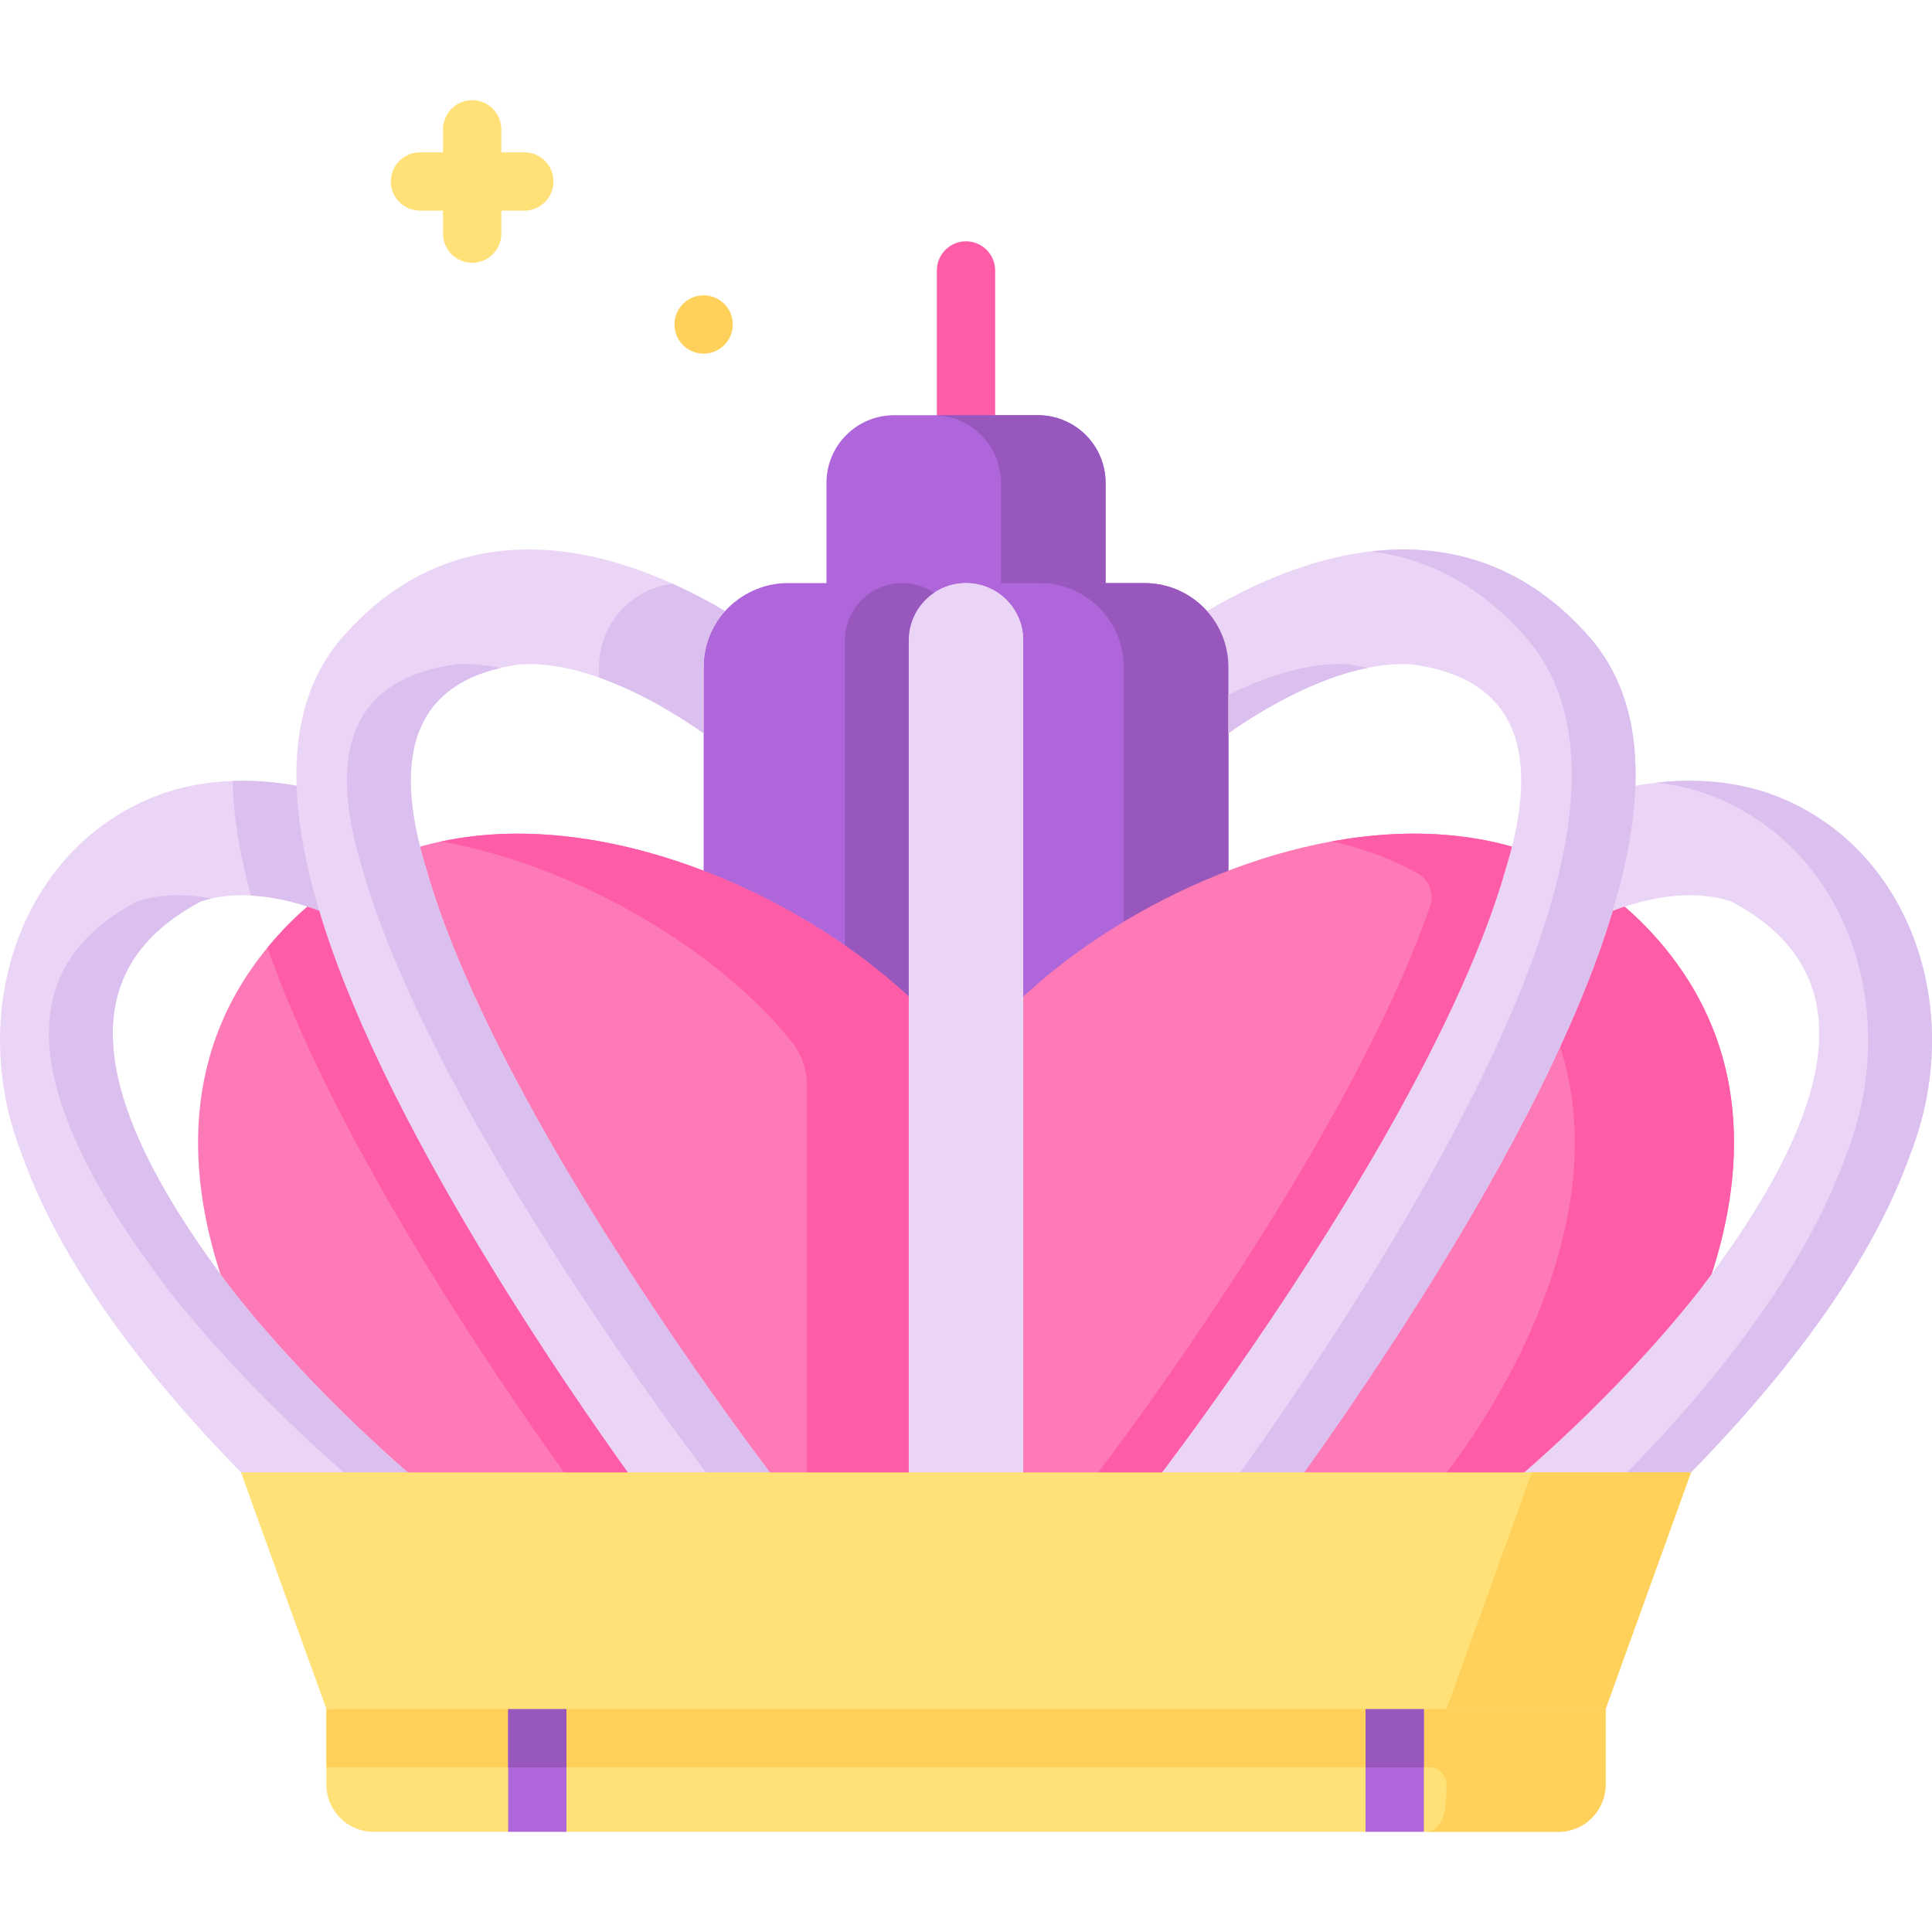 <svg id="fi_6452808" enable-background="new 0 0 512 512" viewBox="0 0 512 512" xmlns="http://www.w3.org/2000/svg"><g><path d="m425.497 452.908v20.037c0 6.902-5.604 12.506-12.507 12.506h-35.655l-7.726-6.451-7.726 6.451h-211.766l-7.726-5.678-7.726 5.678h-35.655c-6.913 0-12.506-5.604-12.506-12.506v-20.037l48.408-1.896 14.793-.577 106.295-4.172 106.295 4.172 14.793.577z" fill="#ffe177"></path><path d="m425.497 452.908v20.037c0 6.902-5.604 12.506-12.507 12.506h-35.655c2.658 0 4.162-1.401 4.996-3.667s.999-5.388.999-8.839c0-2.534-2.05-4.584-4.584-4.584h-292.243v-15.453l169.497-6.645z" fill="#ffd15b"></path><g><path d="m150.117 452.908v32.544h-15.453v-32.544c0-.659.082-1.288.247-1.896.834-3.348 3.874-5.831 7.479-5.831 3.4 0 6.284 2.194 7.314 5.254.269.773.413 1.608.413 2.473z" fill="#af66da"></path></g><g><path d="m377.335 452.908v32.544h-15.453v-32.544c0-.865.144-1.7.412-2.472 1.03-3.06 3.915-5.254 7.314-5.254 3.606 0 6.645 2.483 7.479 5.831.166.607.248 1.236.248 1.895z" fill="#af66da"></path></g><path d="m149.705 450.436c.268.773.412 1.607.412 2.472v15.453h-15.453v-15.453c0-.659.082-1.288.247-1.896.834-3.348 3.874-5.831 7.479-5.831 3.401.001 6.285 2.195 7.315 5.255z" fill="#9857bd"></path><path d="m377.335 452.908v15.453h-15.453v-15.453c0-.865.144-1.7.412-2.472 1.03-3.06 3.915-5.254 7.314-5.254 3.606 0 6.645 2.483 7.479 5.831.166.607.248 1.236.248 1.895z" fill="#9857bd"></path><path d="m256.003 117.762c-4.267 0-7.726-3.459-7.726-7.726v-38.357c0-4.267 3.459-7.726 7.726-7.726s7.726 3.459 7.726 7.726v38.356c0 4.268-3.459 7.727-7.726 7.727z" fill="#fe5ca7"></path><path d="m275.051 110.035h-38.097c-9.907 0-17.938 8.031-17.938 17.938v26.554l36.988 9.082 36.985-9.082v-26.554c0-9.906-8.031-17.938-17.938-17.938z" fill="#af66da"></path><path d="m275.051 110.035h-27.743c9.907 0 17.938 8.031 17.938 17.938v26.554l9.091 4.58 18.652-4.58v-26.554c0-9.906-8.031-17.938-17.938-17.938z" fill="#9857bd"></path><path d="m335.211 167.67-9.673 26.641v51.674l-27.743 20.748-41.795 31.266-1.762-1.319-30.329-22.685-37.437-28.011v-51.664l-6.83-26.847 12.506-5.542c4.069-4.45 10.065-7.407 16.576-7.407h94.561c6.583 0 12.496 2.864 16.576 7.407z" fill="#af66da"></path><g><path d="m254.237 169.689v126.991l-30.329-22.685v-104.306c0-8.375 6.789-15.164 15.164-15.164s15.165 6.789 15.165 15.164z" fill="#9857bd"></path></g><path d="m335.211 167.67-9.673 26.641v51.674l-27.743 20.748v-89.956c0-12.29-9.962-22.252-22.252-22.252h27.743c6.583 0 12.496 2.864 16.576 7.407z" fill="#9857bd"></path><path d="m255.999 281.609v108.592l-76.356 5.829-93.141-5.829s-64.716-79.355-15.628-139.065c1.339-1.628 2.761-3.245 4.275-4.842 6.377-6.737 13.413-11.971 20.923-15.886 54.92-28.649 134.625 13.187 159.927 51.201z" fill="#fe7ab6"></path><g><path d="m175.582 415.234c-4.543 0-9.024-2.029-12.012-5.903-.546-.711-5.985-7.778-14.103-19.131-12.414-17.348-31.07-44.7-48.048-74.565-13.763-24.209-23.942-45.668-30.545-64.5 1.339-1.628 2.761-3.245 4.275-4.842 6.377-6.737 13.413-11.971 20.923-15.886 5.45 19.141 16.071 42.691 31.575 70.001 25.26 44.483 55.383 84.434 59.462 89.791.288.371.443.577.464.608 7.83 9.5.124 24.798-11.991 24.427z" fill="#fe5ca7"></path></g><path d="m116.957 222.991c37.774 6.898 74.53 30.044 92.854 53.106 2.615 3.291 4.026 7.374 4.026 11.577v108.356l42.165-5.829v-108.594c-22.239-33.414-86.511-69.772-139.045-58.616z" fill="#fe5ca7"></path><path d="m425.507 390.201-31.369 2.174-52.735 3.657-16.133-1.102-35.871-2.452-33.399-2.277v-108.592c16.493-24.786 56.094-51.19 96.889-58.628 10.58-1.926 21.232-2.586 31.586-1.607 10.127.948 19.965 3.472 29.154 7.881 8.365 4.018 16.205 9.612 23.231 17.039 56.948 60.163-11.353 143.907-11.353 143.907z" fill="#fe7ab6"></path><path d="m425.507 390.201-31.369 2.174-10.796-2.174s59.442-72.906 21.15-131.524c-6.562 16.957-15.803 35.923-27.764 56.959-16.977 29.865-35.634 57.217-48.048 74.565-1.195 1.669-2.328 3.245-3.41 4.729-6.202 8.571-10.23 13.794-10.693 14.402-2.988 3.873-7.469 5.903-12.012 5.903-11.425.35-18.935-13.248-13.166-22.757.34-.577.731-1.133 1.174-1.669.021-.031.175-.237.464-.608 4.08-5.357 34.202-45.308 59.462-89.791 12.97-22.86 22.52-43.082 28.485-60.286 1.143-3.286-.216-6.933-3.255-8.633-7.222-4.038-14.896-6.81-22.849-8.499 0 0 0-.01.01-.01 10.58-1.926 21.232-2.586 31.586-1.607 10.127.948 19.965 3.472 29.154 7.881 8.365 4.018 16.205 9.612 23.231 17.039 56.947 60.162-11.354 143.906-11.354 143.906z" fill="#fe5ca7"></path><g><path d="m102.223 420.313c-3.358 0-6.748-1.123-9.56-3.41-1.205-.979-29.803-24.395-54.868-56.166-15.154-19.203-25.889-37.571-31.925-54.569-15.515-39.209.577-83.61 38.261-96.219 5.934-1.906 11.847-2.792 17.523-2.988 11.899-.433 22.746 2.174 30.504 4.821 6.315 2.153 10.57 4.327 11.682 4.914 7.386 3.925 10.199 13.114 6.264 20.511-2.019 3.812-5.45 6.397-9.303 7.479-3.626 1.01-7.623.69-11.208-1.216-.082-.052-10.786-5.501-23.076-6.15-4.347-.247-8.901.124-13.248 1.545-32.647 17.235-32.214 49.83 8.334 103.08 23.014 29.185 49.944 51.221 50.211 51.437 11.146 8.429 4.1 27.446-9.591 26.931z" fill="#ebd5f6"></path></g><g><path d="m100.801 244.687c-3.626 1.01-7.623.69-11.208-1.216-.082-.052-10.786-5.501-23.076-6.15-3.07-11.178-4.698-21.284-4.862-30.36 11.899-.433 22.746 2.174 30.504 4.821.494 5.553 1.793 11.724 3.884 18.502 1.286 4.554 2.873 9.355 4.758 14.403z" fill="#dabfef"></path></g><g><path d="m111.81 393.384c-.269-.219-27.19-22.255-50.206-51.434-40.549-53.25-40.984-85.853-8.335-103.083.945-.308 1.901-.561 2.86-.775-6.12-1.112-13.173-1.381-19.782.775-32.649 17.23-32.214 49.833 8.335 103.083 23.017 29.179 49.937 51.215 50.206 51.434 8.49 6.419 6.426 18.966-1.084 24.362 2.565 1.721 5.501 2.564 8.424 2.564 13.69.514 20.731-18.496 9.582-26.926z" fill="#dabfef"></path></g><g><path d="m255.999 420.309c-8.375 0-15.165-6.789-15.165-15.165v-235.452c0-8.375 6.789-15.165 15.165-15.165 8.375 0 15.165 6.789 15.165 15.165v235.452c-.001 8.375-6.79 15.165-15.165 15.165z" fill="#ebd5f6"></path></g><path d="m255.999 154.528c-3.133 0-6.044.951-8.461 2.579 4.043 2.724 6.704 7.344 6.704 12.585v235.452c0 5.242-2.66 9.862-6.704 12.585 2.417 1.628 5.328 2.579 8.461 2.579 8.375 0 15.165-6.789 15.165-15.165v-235.451c-.001-8.375-6.79-15.164-15.165-15.164z" fill="#ebd5f6"></path><g><path d="m192.508 415.239c-4.543 0-9.024-2.029-12.012-5.903-1.38-1.782-34.068-44.288-62.151-93.695-41.032-72.196-50.222-120.017-28.083-146.204 27.506-32.059 65.654-28.886 101.886-7.5-3.534 3.935-5.676 9.138-5.676 14.835v17.554c-12.816-8.983-31.925-19.295-48.687-18.265-26.95 3.678-34.666 22.221-24.817 54.229 5.439 19.161 16.071 42.753 31.606 70.125 27.022 47.584 59.607 89.976 59.926 90.399 7.829 9.497.123 24.796-11.992 24.425z" fill="#ebd5f6"></path></g><g><path d="m204.5 390.813c-.319-.422-32.904-42.815-59.926-90.399-15.535-27.372-26.167-50.963-31.606-70.125-9.191-29.871-3.078-48.01 19.683-53.289-3.983-.801-7.947-1.178-11.788-.945-26.95 3.678-34.666 22.221-24.817 54.229 5.439 19.161 16.071 42.753 31.606 70.125 27.022 47.584 59.607 89.977 59.926 90.399 5.764 6.992 3.103 17.121-3.533 21.835 2.526 1.702 5.477 2.596 8.464 2.596 12.114.371 19.82-14.928 11.991-24.426z" fill="#dabfef"></path></g><path d="m192.148 161.932c-3.534 3.935-5.676 9.138-5.676 14.835v17.554c-7.623-5.347-17.482-11.157-27.743-14.783v-2.761c0-11.373 8.53-20.748 19.543-22.087 4.635 2.101 9.271 4.522 13.876 7.242z" fill="#dabfef"></path><g><g><path d="m409.77 420.309c3.366 0 6.751-1.114 9.565-3.405 1.205-.981 29.805-24.394 54.872-56.171 15.148-19.203 25.888-37.562 31.923-54.568 15.519-39.202-.576-83.602-38.262-96.219-28.49-9.146-56.594 5.094-59.704 6.748-7.395 3.932-10.202 13.114-6.271 20.509 3.932 7.395 13.113 10.203 20.509 6.271.133-.069 19.657-10.048 36.329-4.608 32.649 17.23 32.214 49.833-8.335 103.083-23.017 29.179-49.937 51.215-50.206 51.434-11.152 8.431-4.111 27.441 9.58 26.926z" fill="#ebd5f6"></path></g></g><g><path d="m406.973 242.769c4.478 2.927 10.369 3.394 15.427.705.08-.042 7.229-3.69 16.547-5.383-13.231-2.949-27.426 2.638-31.974 4.678z" fill="#ebd5f6"></path><path d="m467.867 209.946c-9.978-3.203-19.905-3.533-28.731-2.544 3.886.464 7.842 1.27 11.809 2.544 37.687 12.617 53.781 57.017 38.262 96.219-6.035 17.006-16.775 35.365-31.923 54.568-25.066 31.777-53.666 55.19-54.872 56.171-.37.302-.752.58-1.141.841 2.352 1.69 5.233 2.686 8.498 2.564 3.366 0 6.751-1.114 9.565-3.405 1.205-.981 29.805-24.394 54.872-56.171 15.148-19.203 25.888-37.562 31.923-54.568 15.519-39.202-.576-83.602-38.262-96.219z" fill="#dabfef"></path></g><g><path d="m393.652 315.64c-28.083 49.408-60.771 91.913-62.151 93.695-2.988 3.874-7.469 5.903-12.012 5.903-12.115.371-19.821-14.927-11.991-24.426.319-.422 32.904-42.815 59.926-90.399 15.535-27.372 26.167-50.963 31.606-70.125 9.849-32.008 2.132-50.551-24.817-54.229-16.761-1.03-35.861 9.272-48.676 18.255v-17.544c0-5.697-2.143-10.899-5.676-14.835 36.232-21.387 74.369-24.56 101.875 7.5 22.138 26.189 12.948 74.01-28.084 146.205z" fill="#ebd5f6"></path></g><g fill="#dabfef"><path d="m421.735 169.436c-16.533-19.27-36.908-25.798-58.4-23.306 15.175 1.902 29.359 9.18 41.478 23.306 22.139 26.187 12.949 74.009-28.083 146.204-28.083 49.408-60.771 91.913-62.151 93.696-1.024 1.328-2.234 2.422-3.551 3.309 2.379 1.69 5.264 2.691 8.461 2.593 4.543 0 9.024-2.029 12.012-5.903 1.38-1.782 34.068-44.288 62.151-93.696 41.032-72.194 50.222-120.015 28.083-146.203z"></path><path d="m325.536 184.168v10.147c9.874-6.921 23.477-14.619 36.867-17.32-1.622-.375-3.322-.69-5.113-.935-10.37-.637-21.635 3.066-31.754 8.108z"></path></g><path d="m425.496 452.907h-338.995l-22.635-62.706h384.265z" fill="#ffe177"></path><path d="m405.966 390.201-22.636 62.706h42.166l22.635-62.706z" fill="#ffd15b"></path><path d="m138.947 40.367h-6.093v-6.093c0-4.267-3.459-7.726-7.726-7.726s-7.726 3.459-7.726 7.726v6.093h-6.093c-4.267 0-7.726 3.459-7.726 7.726s3.459 7.726 7.726 7.726h6.093v6.093c0 4.267 3.459 7.726 7.726 7.726s7.726-3.459 7.726-7.726v-6.092h6.093c4.267 0 7.726-3.459 7.726-7.726s-3.459-7.727-7.726-7.727z" fill="#ffe177"></path><circle cx="186.471" cy="85.99" fill="#ffd15b" r="7.726"></circle></g></svg>